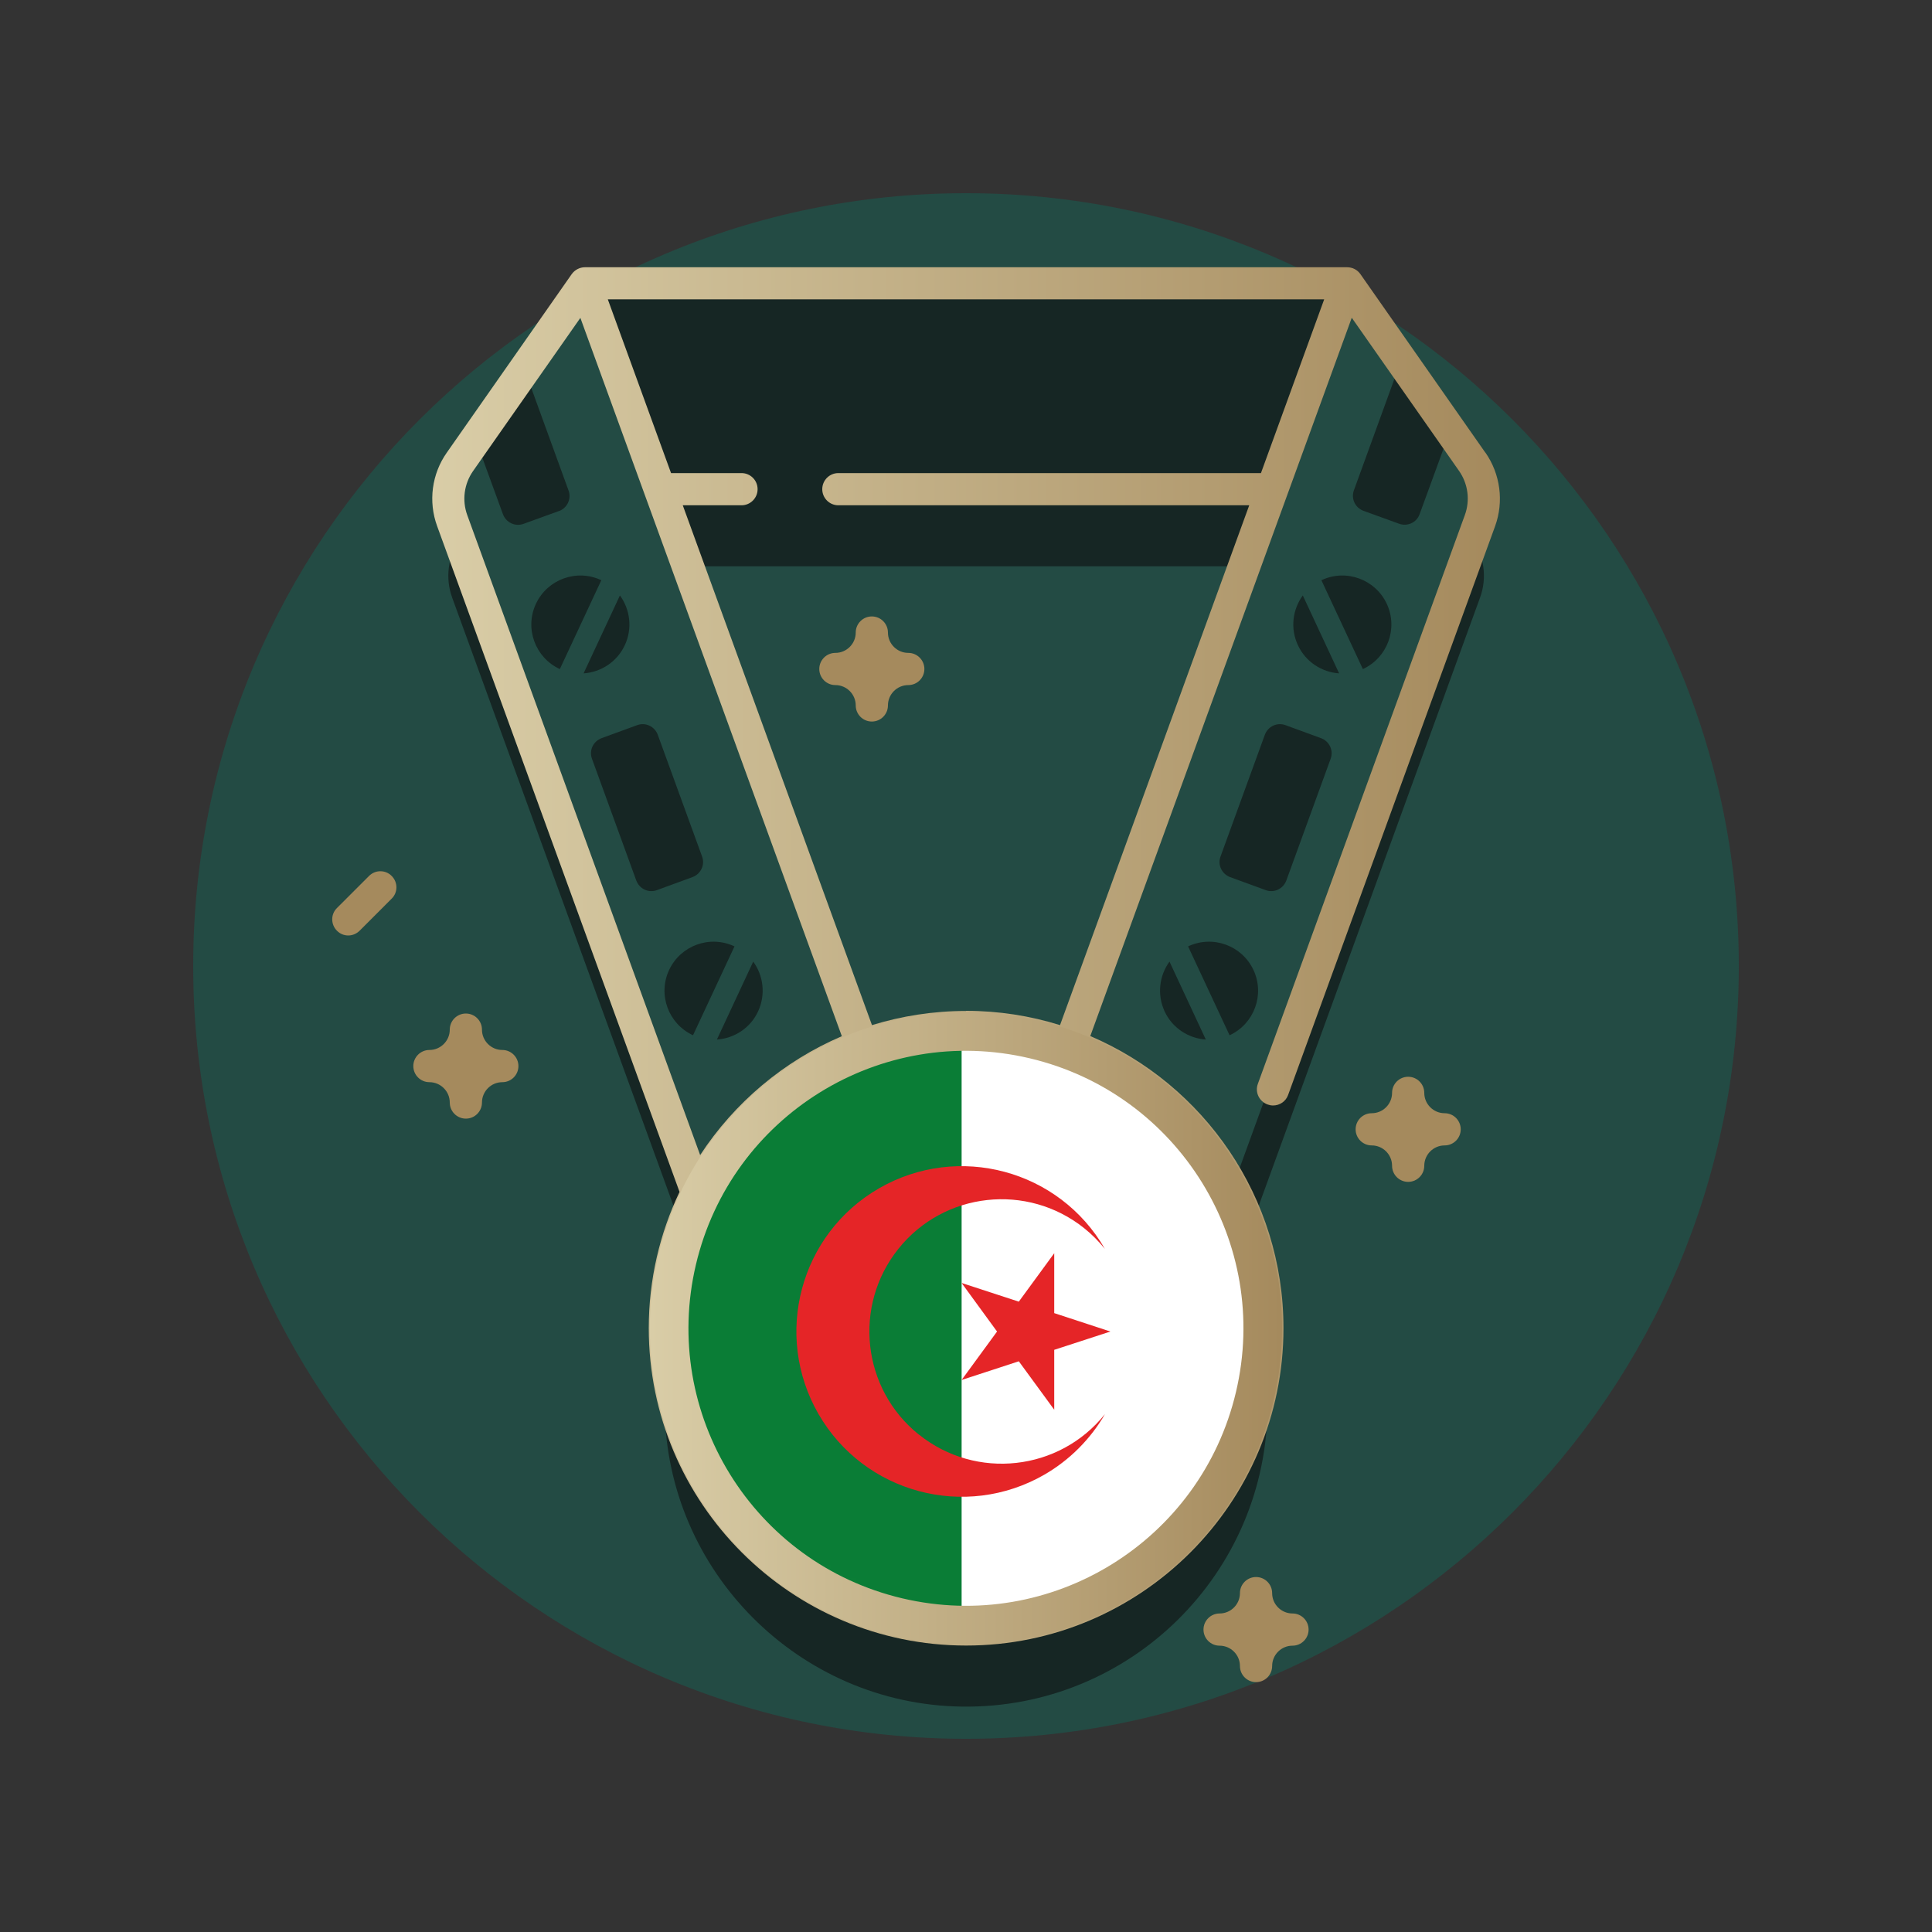 <svg width="150" height="150" viewBox="0 0 150 150" fill="none" xmlns="http://www.w3.org/2000/svg">
<rect x="0" y="0" width="150" height="150" fill="#333333" stroke="none"/>
<g clip-path="url(#clip0_2770_61862)">
<path d="M75 135C108.137 135 135 108.137 135 75C135 41.863 108.137 15 75 15C41.863 15 15 41.863 15 75C15 108.137 41.863 135 75 135Z" fill="#234B44"/>
<path d="M114.29 41.84L105.33 29.05C104.86 28.38 104.1 27.99 103.29 27.99H46.71C45.9 27.99 45.13 28.39 44.67 29.05L35.71 41.84C34.78 43.17 34.55 44.88 35.11 46.41L54.1 98.59C52.47 101.82 51.57 105.47 51.61 109.34C51.73 121.99 62.04 132.33 74.69 132.5C87.76 132.68 98.41 122.13 98.41 109.1C98.41 105.32 97.51 101.74 95.92 98.58L114.91 46.4C115.47 44.87 115.24 43.17 114.31 41.83L114.29 41.84ZM66.94 87.14L51.23 43.97H98.78L83.07 87.14C80.56 86.22 77.84 85.71 75.01 85.71C72.18 85.71 69.46 86.21 66.951 87.14H66.94Z" fill="#162624"/>
<path d="M103.681 37.99L104.231 22.01H45.051L45.601 37.99H103.681Z" fill="#162624"/>
<path d="M45.391 31.8L45.601 37.98H103.681L103.891 31.8H45.391Z" fill="#162624"/>
<path d="M70.029 90.64L55.009 96.11L34.739 40.43C34.179 38.9 34.409 37.2 35.339 35.86L36.809 33.77L37.929 34.13L40.519 30.43L40.599 28.36L45.049 22L70.029 90.64Z" fill="#234B44"/>
<path d="M79.25 90.64L94.27 96.11L114.54 40.43C115.1 38.9 114.87 37.2 113.94 35.86L112.47 33.77L111.35 34.13L108.76 30.43L108.68 28.36L104.23 22L79.25 90.64Z" fill="#234B44"/>
<path d="M43.411 39.67L40.651 40.67C40.001 40.91 39.291 40.57 39.051 39.93L36.801 33.77L40.581 28.37C40.631 28.44 40.671 28.53 40.701 28.62L44.141 38.08C44.381 38.73 44.041 39.44 43.401 39.68L43.411 39.67Z" fill="#162624"/>
<path d="M49.4 68.36L45.96 58.91C45.72 58.26 46.06 57.55 46.71 57.31L49.47 56.3C50.12 56.06 50.83 56.4 51.07 57.05L54.51 66.5C54.75 67.15 54.41 67.86 53.76 68.1L51 69.11C50.35 69.35 49.64 69.01 49.4 68.36Z" fill="#162624"/>
<path d="M46.69 45.04C46.69 45.04 46.679 45.04 46.669 45.04C44.76 44.15 42.499 44.98 41.609 46.88C40.719 48.79 41.55 51.05 43.45 51.94C43.45 51.94 43.459 51.94 43.469 51.94L46.69 45.04Z" fill="#162624"/>
<path d="M48.13 46.23L45.31 52.28C46.651 52.19 47.91 51.39 48.511 50.09C49.12 48.79 48.92 47.31 48.13 46.23Z" fill="#162624"/>
<path d="M57.029 73.47C57.029 73.47 57.019 73.47 57.009 73.47C55.099 72.58 52.839 73.41 51.949 75.31C51.059 77.22 51.889 79.48 53.789 80.37C53.789 80.37 53.799 80.37 53.809 80.37L57.029 73.47Z" fill="#162624"/>
<path d="M58.48 74.66L55.66 80.71C57 80.62 58.26 79.82 58.86 78.52C59.46 77.22 59.27 75.74 58.48 74.66Z" fill="#162624"/>
<path d="M112.469 33.76L110.219 39.92C109.989 40.57 109.269 40.9 108.619 40.66L105.859 39.66C105.209 39.42 104.879 38.71 105.119 38.06L108.559 28.6C108.589 28.51 108.629 28.43 108.679 28.35L112.459 33.75L112.469 33.76Z" fill="#162624"/>
<path d="M99.871 68.36L103.311 58.91C103.551 58.26 103.211 57.55 102.561 57.31L99.801 56.3C99.151 56.06 98.441 56.4 98.201 57.05L94.761 66.5C94.521 67.15 94.861 67.86 95.511 68.1L98.271 69.11C98.921 69.35 99.631 69.01 99.871 68.36Z" fill="#162624"/>
<path d="M102.59 45.04C102.59 45.04 102.6 45.04 102.61 45.04C104.52 44.15 106.78 44.98 107.67 46.88C108.56 48.79 107.73 51.05 105.83 51.94C105.83 51.94 105.82 51.94 105.81 51.94L102.59 45.04Z" fill="#162624"/>
<path d="M101.149 46.23L103.969 52.28C102.629 52.19 101.369 51.39 100.769 50.09C100.159 48.79 100.359 47.31 101.149 46.23Z" fill="#162624"/>
<path d="M92.24 73.47C92.24 73.47 92.25 73.47 92.26 73.47C94.17 72.58 96.43 73.41 97.32 75.31C98.21 77.22 97.38 79.48 95.48 80.37C95.48 80.37 95.47 80.37 95.46 80.37L92.24 73.47Z" fill="#162624"/>
<path d="M90.799 74.66L93.619 80.71C92.279 80.62 91.019 79.82 90.419 78.52C89.819 77.22 90.009 75.74 90.799 74.66Z" fill="#162624"/>
<path d="M75 126.53C87.923 126.53 98.4 116.053 98.4 103.13C98.4 90.207 87.923 79.73 75 79.73C62.076 79.73 51.6 90.207 51.6 103.13C51.6 116.053 62.076 126.53 75 126.53Z" fill="#BCA375"/>
<path d="M75.001 121.67C85.24 121.67 93.541 113.369 93.541 103.13C93.541 92.891 85.24 84.59 75.001 84.59C64.762 84.59 56.461 92.891 56.461 103.13C56.461 113.369 64.762 121.67 75.001 121.67Z" fill="#A58A5D"/>
<path d="M115.32 35.14L105.62 21.28C105.38 20.94 105 20.75 104.6 20.75H45.41C45.01 20.75 44.63 20.95 44.39 21.28L34.69 35.14C33.52 36.8 33.24 38.94 33.94 40.85L52.76 92.54C51.23 95.75 50.37 99.34 50.37 103.12C50.37 116.71 61.43 127.76 75.01 127.76C88.59 127.76 99.65 116.7 99.65 103.12C99.65 92.95 93.46 84.2 84.65 80.44L104.95 24.67L113.28 36.56C113.98 37.56 114.15 38.84 113.73 39.99L97.66 84.15C97.42 84.8 97.76 85.51 98.41 85.75C98.55 85.8 98.69 85.83 98.84 85.83C99.35 85.83 99.83 85.52 100.01 85.01L116.08 40.85C116.77 38.94 116.49 36.81 115.33 35.14H115.32ZM36.28 40C35.86 38.85 36.03 37.57 36.73 36.57L45.06 24.68L65.36 80.45C60.85 82.38 57.02 85.61 54.36 89.68L36.28 40ZM97.15 103.13C97.15 115.34 87.21 125.28 75 125.28C62.79 125.28 52.85 115.34 52.85 103.13C52.85 90.92 62.79 80.98 75 80.98C87.21 80.98 97.15 90.92 97.15 103.13ZM75 78.49C72.46 78.49 70.01 78.88 67.7 79.59L53.01 39.23H57.57C58.26 39.23 58.82 38.67 58.82 37.98C58.82 37.29 58.26 36.73 57.57 36.73H52.1L47.19 23.24H102.81L97.9 36.73H65.09C64.4 36.73 63.84 37.29 63.84 37.98C63.84 38.67 64.4 39.23 65.09 39.23H96.99L82.3 79.59C79.99 78.87 77.54 78.48 75 78.48V78.49Z" fill="url(#paint0_linear_2770_61862)"/>
<path d="M75.221 90.62L80.851 89.58C81.531 89.45 82.171 89.92 82.261 90.61L83.011 96.28C83.031 96.43 83.081 96.57 83.151 96.7L85.881 101.73C86.211 102.34 85.961 103.1 85.341 103.39L80.171 105.85C80.041 105.91 79.921 106 79.811 106.11L75.871 110.26C75.391 110.76 74.601 110.76 74.121 110.26L70.181 106.11C70.081 106 69.961 105.92 69.821 105.85L64.651 103.39C64.031 103.09 63.781 102.33 64.111 101.73L66.841 96.7C66.911 96.57 66.961 96.43 66.981 96.28L67.731 90.61C67.821 89.93 68.471 89.46 69.141 89.58L74.771 90.62C74.921 90.65 75.061 90.65 75.211 90.62H75.221Z" fill="#BCA375"/>
<path d="M75.001 107.66L69.151 108.74C68.471 108.87 67.831 108.4 67.741 107.71L66.961 101.81L64.121 96.59C63.791 95.98 64.041 95.22 64.661 94.93L70.031 92.37L74.121 88.06C74.601 87.56 75.391 87.56 75.871 88.06L79.961 92.37L85.331 94.93C85.951 95.23 86.201 95.99 85.871 96.59L83.031 101.81L82.251 107.71C82.161 108.39 81.511 108.86 80.841 108.74L74.991 107.66H75.001Z" fill="#BCA375"/>
<path d="M70.2 115.79C70.2 116.7 69.249 117.31 68.43 116.93C63.19 114.46 59.55 109.14 59.52 102.98C59.52 102.32 59.999 101.73 60.65 101.67C61.389 101.6 62.01 102.18 62.01 102.91C62.01 108.09 65.059 112.58 69.469 114.66C69.909 114.87 70.189 115.3 70.189 115.79H70.2Z" fill="#BCA375"/>
<path d="M90.481 102.97C90.451 109.13 86.811 114.45 81.571 116.92C80.751 117.31 79.801 116.69 79.801 115.78C79.801 115.29 80.081 114.86 80.521 114.65C84.921 112.57 87.981 108.09 87.981 102.9C87.981 102.17 88.601 101.59 89.341 101.66C90.001 101.72 90.471 102.31 90.471 102.97H90.481Z" fill="#BCA375"/>
<path d="M75.001 118.94C76.492 118.94 77.701 117.731 77.701 116.24C77.701 114.749 76.492 113.54 75.001 113.54C73.51 113.54 72.301 114.749 72.301 116.24C72.301 117.731 73.51 118.94 75.001 118.94Z" fill="#BCA375"/>
<path d="M27.041 72.63C26.721 72.63 26.401 72.51 26.16 72.26C25.671 71.77 25.671 70.98 26.16 70.5L28.651 68.01C29.14 67.52 29.93 67.52 30.41 68.01C30.901 68.5 30.901 69.29 30.41 69.77L27.921 72.26C27.68 72.5 27.36 72.63 27.041 72.63Z" fill="#A58A5D"/>
<path d="M36.17 86.85C35.48 86.85 34.92 86.29 34.92 85.6C34.92 84.73 34.21 84.02 33.34 84.02C32.65 84.02 32.09 83.46 32.09 82.77C32.09 82.08 32.65 81.52 33.34 81.52C34.21 81.52 34.92 80.81 34.92 79.94C34.92 79.25 35.48 78.69 36.17 78.69C36.86 78.69 37.42 79.25 37.42 79.94C37.42 80.81 38.13 81.52 39 81.52C39.69 81.52 40.25 82.08 40.25 82.77C40.25 83.46 39.69 84.02 39 84.02C38.13 84.02 37.42 84.73 37.42 85.6C37.42 86.29 36.86 86.85 36.17 86.85Z" fill="#A58A5D"/>
<path d="M97.519 130.6C96.829 130.6 96.269 130.04 96.269 129.35C96.269 128.48 95.559 127.77 94.689 127.77C93.999 127.77 93.439 127.21 93.439 126.52C93.439 125.83 93.999 125.27 94.689 125.27C95.559 125.27 96.269 124.56 96.269 123.69C96.269 123 96.829 122.44 97.519 122.44C98.209 122.44 98.769 123 98.769 123.69C98.769 124.56 99.479 125.27 100.349 125.27C101.039 125.27 101.599 125.83 101.599 126.52C101.599 127.21 101.039 127.77 100.349 127.77C99.479 127.77 98.769 128.48 98.769 129.35C98.769 130.04 98.209 130.6 97.519 130.6Z" fill="#A58A5D"/>
<path d="M109.33 91.76C108.64 91.76 108.08 91.2 108.08 90.51C108.08 89.64 107.37 88.93 106.5 88.93C105.81 88.93 105.25 88.37 105.25 87.68C105.25 86.99 105.81 86.43 106.5 86.43C107.37 86.43 108.08 85.72 108.08 84.85C108.08 84.16 108.64 83.6 109.33 83.6C110.02 83.6 110.58 84.16 110.58 84.85C110.58 85.72 111.29 86.43 112.16 86.43C112.85 86.43 113.41 86.99 113.41 87.68C113.41 88.37 112.85 88.93 112.16 88.93C111.29 88.93 110.58 89.64 110.58 90.51C110.58 91.2 110.02 91.76 109.33 91.76Z" fill="#A58A5D"/>
<path d="M67.689 56.02C66.999 56.02 66.439 55.46 66.439 54.77C66.439 53.9 65.729 53.19 64.859 53.19C64.169 53.19 63.609 52.63 63.609 51.94C63.609 51.25 64.169 50.69 64.859 50.69C65.729 50.69 66.439 49.98 66.439 49.11C66.439 48.42 66.999 47.86 67.689 47.86C68.379 47.86 68.939 48.42 68.939 49.11C68.939 49.98 69.649 50.69 70.519 50.69C71.209 50.69 71.769 51.25 71.769 51.94C71.769 52.63 71.209 53.19 70.519 53.19C69.649 53.19 68.939 53.9 68.939 54.77C68.939 55.46 68.379 56.02 67.689 56.02Z" fill="#A58A5D"/>
<mask id="mask0_2770_61862" style="mask-type:luminance" maskUnits="userSpaceOnUse" x="51" y="80" width="48" height="47">
<path d="M97.42 108.421C100.343 96.037 92.673 83.628 80.288 80.705C67.904 77.782 55.495 85.452 52.572 97.836C49.649 110.221 57.319 122.63 69.703 125.553C82.088 128.476 94.497 120.806 97.42 108.421Z" fill="white"/>
</mask>
<g mask="url(#mask0_2770_61862)">
<mask id="mask1_2770_61862" style="mask-type:luminance" maskUnits="userSpaceOnUse" x="48" y="77" width="53" height="53">
<path d="M74.641 129.05C88.818 129.05 100.311 117.557 100.311 103.38C100.311 89.203 88.818 77.71 74.641 77.71C60.464 77.71 48.971 89.203 48.971 103.38C48.971 117.557 60.464 129.05 74.641 129.05Z" fill="white"/>
</mask>
<g mask="url(#mask1_2770_61862)">
<path d="M113.16 77.7H36.15V129.04H113.16V77.7Z" fill="white"/>
<path d="M74.66 77.7H36.15V129.04H74.66V77.7Z" fill="#0A7D36"/>
<path d="M79.1 105.69L81.85 109.45V104.8L86.21 103.38L81.85 101.95V97.3L79.1 101.06L74.66 99.61L77.41 103.38L74.66 107.14L79.1 105.69Z" fill="#E52527"/>
<path d="M71.35 111.39C66.92 107.85 66.21 101.38 69.75 96.96C73.29 92.53 79.76 91.82 84.18 95.36C84.77 95.83 85.3 96.37 85.78 96.96C82.24 90.82 74.39 88.72 68.25 92.26C62.11 95.8 60.01 103.65 63.55 109.79C67.1 115.93 74.94 118.03 81.09 114.49C83.04 113.36 84.66 111.74 85.79 109.79C82.25 114.22 75.78 114.93 71.36 111.39H71.35Z" fill="#E52527"/>
</g>
</g>
<path d="M97.42 108.421C100.343 96.037 92.673 83.628 80.288 80.705C67.904 77.782 55.495 85.452 52.572 97.836C49.649 110.221 57.319 122.63 69.703 125.553C82.088 128.476 94.497 120.806 97.42 108.421Z" stroke="url(#paint1_linear_2770_61862)" stroke-width="3" stroke-miterlimit="10"/>
</g>
<defs>
<linearGradient id="paint0_linear_2770_61862" x1="33.56" y1="74.26" x2="116.44" y2="74.26" gradientUnits="userSpaceOnUse">
<stop stop-color="#D9CDA7"/>
<stop offset="1" stop-color="#A58A5D"/>
</linearGradient>
<linearGradient id="paint1_linear_2770_61862" x1="50.455" y1="103.13" x2="99.535" y2="103.13" gradientUnits="userSpaceOnUse">
<stop stop-color="#D9CDA7"/>
<stop offset="1" stop-color="#A58A5D"/>
</linearGradient>
<clipPath id="clip0_2770_61862">
<rect width="120" height="120" fill="white" transform="translate(15 15)"/>
</clipPath>
</defs>
</svg>
